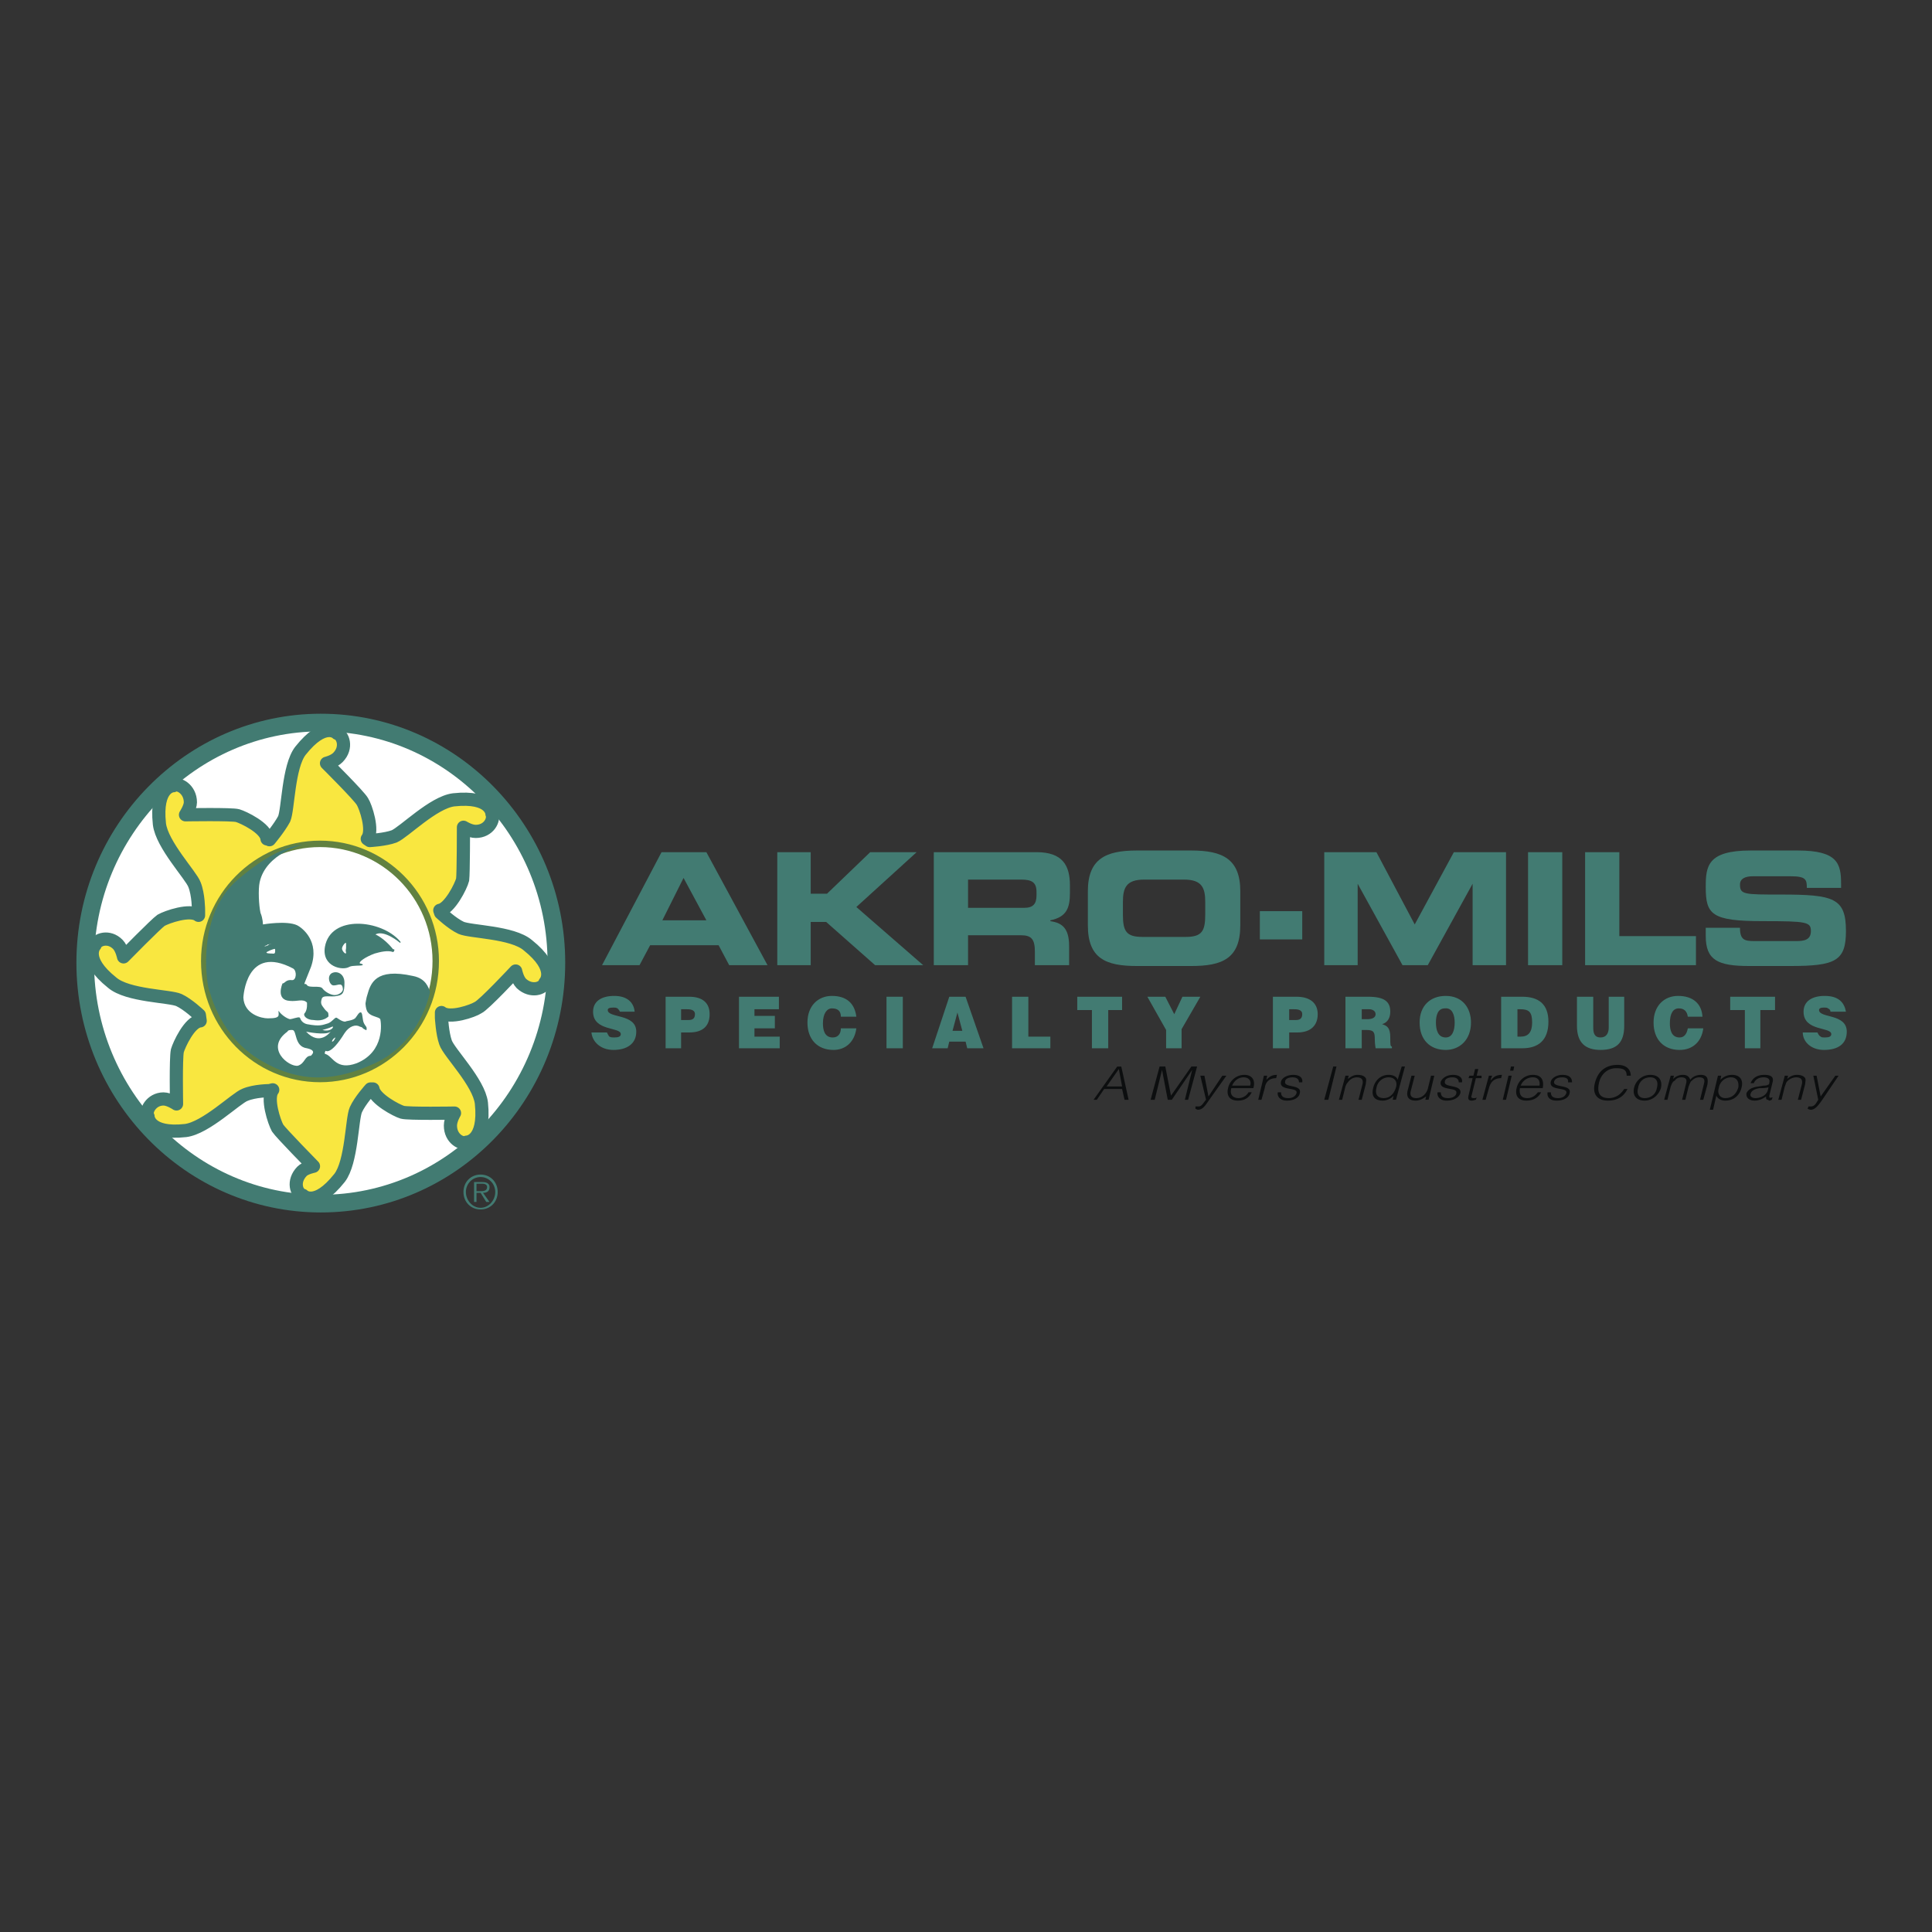 <svg xmlns="http://www.w3.org/2000/svg" width="2500" height="2500" viewBox="0 0 192.756 192.756"><rect x="0" y="0" width="192.756" height="192.756" fill="#333333" stroke="none"/><path fill="#fff" fill-opacity="0" d="M0 192.756h192.756V0H0v192.756z"/><path d="M61.854 100.938c-.081-.166-.162-.248-.244-.332-.163-.082-.244-.082-.406-.082-.407 0-.569.082-.569.248 0 .83 2.846.332 2.846 2.156 0 1.244-.976 1.824-2.276 1.824-1.303 0-2.115-.83-2.196-1.742h1.545c.082.166.163.332.244.414.163.084.325.084.488.084.407 0 .651-.084.651-.332 0-.746-2.766-.248-2.766-2.238 0-1.078.895-1.576 2.115-1.576 1.301 0 1.952.664 2.033 1.576h-1.465zM66.409 104.586v-5.141h2.358c1.383 0 2.033.664 2.033 1.74 0 1.078-.569 1.824-2.033 1.824h-.813v1.576h-1.545v.001zm2.277-2.818c.325 0 .65-.084.65-.582 0-.496-.569-.496-.894-.496h-.488v1.078h.732zM73.728 104.586v-5.141h3.985v1.244h-2.441v.663h2.035v1.244h-2.035v.828h2.521v1.162h-4.065zM83.894 101.436c0-.58-.325-.83-.895-.83-.487 0-.895.498-.895 1.492 0 .664.162 1.41.977 1.41.568 0 .812-.414.812-.912h1.545c-.162 1.326-1.057 2.156-2.276 2.156-1.626 0-2.603-1.078-2.603-2.736s1.057-2.654 2.439-2.654c1.464 0 2.278.748 2.439 2.074h-1.543z" fill-rule="evenodd" clip-rule="evenodd" fill="#427b72"/><path fill="#427b72" d="M88.447 104.586h1.627v-5.141h-1.627v5.141z"/><path d="M93.003 104.586l1.707-5.141h1.627l1.789 5.141H96.5l-.163-.664H94.71l-.162.664h-1.545zm2.52-3.566l-.488 1.824h.976l-.488-1.824zM100.973 104.586v-5.141h1.626v3.979h2.196v1.162h-3.822zM107.479 99.445h4.473v1.326h-1.384v3.815h-1.626v-3.815h-1.463v-1.326zM117.889 104.586h-1.545v-1.824l-1.871-3.317h1.789l.894 1.741.814-1.741h1.789l-1.87 3.233v1.908zM126.997 104.586v-5.141h2.358c1.384 0 2.114.664 2.114 1.74 0 1.078-.65 1.824-2.033 1.824h-.812v1.576h-1.627v.001zm2.277-2.818c.325 0 .65-.084.65-.582 0-.496-.569-.496-.895-.496h-.406v1.078h.651zM135.862 102.762v1.824h-1.627v-5.141h2.277c1.626 0 2.196.498 2.196 1.492 0 .58-.244 1.078-.814 1.244.488.166.814.332.814 1.326 0 .664 0 .91.162.91v.168h-1.626c0-.084-.082-.414-.082-.912 0-.664-.081-.912-.813-.912h-.487v.001zm0-1.078h.568c.488 0 .814-.166.814-.498 0-.33-.326-.496-.651-.496h-.731v.994zM146.76 102.016c0 1.74-1.138 2.736-2.521 2.736-1.546 0-2.604-.996-2.604-2.736 0-1.658 1.058-2.654 2.604-2.654 1.707-.001 2.521 1.243 2.521 2.654zm-3.497 0c0 .662.163 1.492.977 1.492.649 0 .894-.664.894-1.492 0-.746-.244-1.492-.977-1.41-.731-.001-.894.746-.894 1.41zM149.769 104.586v-5.141h2.115c1.626 0 2.602.746 2.602 2.486 0 1.908-1.057 2.654-2.602 2.654h-2.115v.001zm1.627-1.162h.325c.732 0 1.14-.414 1.14-1.408 0-1.078-.326-1.326-1.221-1.326h-.244v2.734zM157.333 99.445h1.626v3.068c0 .496.081.994.731.994.569 0 .813-.414.813-.994v-3.068h1.545v2.902c0 1.658-.731 2.404-2.358 2.404-1.464 0-2.357-.664-2.357-2.404v-2.902zM168.393 101.436c-.081-.58-.407-.83-.895-.83-.569 0-.895.498-.895 1.492 0 .664.163 1.41.977 1.41.487 0 .731-.414.812-.912h1.545c-.161 1.326-1.057 2.156-2.357 2.156-1.627 0-2.604-1.078-2.604-2.736s1.058-2.654 2.44-2.654c1.464 0 2.359.748 2.439 2.074h-1.462zM172.622 99.445h4.473v1.326h-1.464v3.815h-1.545v-3.815h-1.464v-1.326zM182.625 100.938c0-.166-.081-.248-.244-.332-.081-.082-.244-.082-.406-.082-.326 0-.488.082-.488.248 0 .83 2.766.332 2.766 2.156 0 1.244-.896 1.824-2.277 1.824-1.302 0-2.114-.83-2.114-1.742h1.463c.082.166.163.332.325.414.082.084.244.084.407.084.407 0 .651-.084.651-.332 0-.746-2.767-.248-2.767-2.238 0-1.078.896-1.576 2.115-1.576 1.383 0 1.952.664 2.114 1.576h-1.545zM66.002 85.021h4.473l6.1 11.274h-3.823l-1.057-1.989h-6.831l-1.058 1.989h-3.741l5.937-11.274zm.081 6.798h4.392l-2.277-4.228-2.115 4.228zM77.551 85.021h3.334v4.145h1.627l4.31-4.145h4.635l-6.019 5.471 6.669 5.803H87.31l-4.88-4.311h-1.545v4.311h-3.334V85.021zM93.165 85.021h10.248c2.602 0 3.334 1.326 3.334 3.316v.746c0 1.492-.325 2.404-1.952 2.736v.083c1.057.165 1.871.58 1.871 2.486v1.907h-3.416v-1.326c0-1.244-.325-1.658-1.383-1.658h-5.286v2.984h-3.416V85.021zm3.416 5.554h5.611c.895 0 1.221-.414 1.221-1.243V89c0-.995-.488-1.243-1.546-1.243h-5.286v2.818zM108.536 88.917c0-3.233 1.789-4.062 4.88-4.062h5.448c3.091 0 4.88.829 4.88 4.062v3.399c0 3.316-1.789 4.062-4.88 4.062h-5.448c-3.091 0-4.88-.746-4.88-4.062v-3.399zm3.496 2.321c0 1.658.326 2.239 1.952 2.239h4.312c1.626 0 1.951-.581 1.951-2.239v-1.243c0-1.409-.325-2.238-2.114-2.238h-3.985c-1.789 0-2.115.829-2.115 2.238v1.243h-.001z" fill-rule="evenodd" clip-rule="evenodd" fill="#427b72"/><path fill="#427b72" d="M125.695 93.725h4.23v-2.819h-4.23v2.819z"/><path fill-rule="evenodd" clip-rule="evenodd" fill="#427b72" d="M132.121 85.021h5.204l3.822 7.212 3.905-7.212h5.205v11.274h-3.334v-8.124l-4.474 8.124h-2.521l-4.473-8.124v8.124h-3.334V85.021z"/><path fill="#427b72" d="M152.453 96.295h3.415V85.021h-3.415v11.274z"/><path fill-rule="evenodd" clip-rule="evenodd" fill="#427b72" d="M158.146 85.021h3.416v8.373h7.644v2.901h-11.06V85.021zM170.182 92.565h3.416c0 1.243.488 1.326 1.464 1.326h4.148c.73 0 1.463-.083 1.463-.995s-.406-.994-4.799-.994c-5.122 0-5.692-.664-5.692-3.399 0-2.072.163-3.648 4.474-3.648h4.717c3.984 0 4.311 1.327 4.311 3.316v.415h-3.416c0-.829-.082-1.161-1.627-1.161H174.9c-.812 0-1.301.25-1.301.829 0 .995.407.995 4.066.995 5.286 0 6.506.332 6.506 3.647 0 2.985-1.057 3.482-5.53 3.482h-4.147c-3.091 0-4.311-.58-4.311-2.984v-.829h-.001z"/><path d="M111.627 106.656l.325 1.742h-1.545l1.22-1.742zm-2.196 3.069l.732-1.078h1.789l.243 1.078h.406l-.73-3.316h-.407l-2.358 3.316h.325zM114.798 109.725l.894-3.317h.57l.569 2.903 2.033-2.903h.57l-.895 3.317h-.325l.732-2.985-2.033 2.985h-.407l-.569-2.985-.732 2.985h-.407zM119.271 110.389h.325c.325 0 .488-.416.732-.664l-.57-2.404h.407l.406 2.072 1.383-2.072h.406l-1.708 2.404c-.406.58-.65.994-1.139.994-.081 0-.162-.082-.243-.082v-.248h.001zM122.931 108.314c.163-.414.57-.828 1.139-.828.569 0 .813.414.65.828h-1.789zm2.115.25c.243-.83-.163-1.326-.895-1.326a1.67 1.67 0 0 0-1.627 1.326c-.163.662.081 1.244.977 1.244.73 0 1.138-.332 1.382-.83h-.325c-.163.332-.57.58-.976.58-.651 0-.896-.414-.732-.994h2.196zM125.858 109.725h-.324l.568-2.404h.325l-.081.414c.325-.332.569-.496 1.057-.496l-.08.33c-.732 0-1.059.416-1.14.996l-.325 1.16zM127.811 108.979c0 .414.244.58.732.58.487 0 .731-.248.812-.498.162-.662-1.788-.164-1.545-1.16.081-.332.569-.662 1.22-.662.569 0 .977.248.895.746h-.325c0-.332-.244-.498-.651-.498-.405 0-.731.166-.731.414-.162.664 1.708.25 1.464 1.16-.081.498-.65.748-1.301.748s-.977-.416-.896-.83h.326zM132.121 109.725l.895-3.317h.325l-.814 3.317h-.406zM133.909 109.725h-.324l.65-2.404h.325l-.081.332c.325-.25.569-.414.976-.414.325 0 .65.082.813.33.081.166 0 .416 0 .582l-.406 1.574h-.325l.405-1.574c.082-.416-.08-.664-.568-.664-.406 0-.732.248-.895.498-.163.166-.163.248-.244.414l-.326 1.326zM139.277 108.48c-.163.58-.568 1.078-1.22 1.078-.569 0-.895-.332-.732-.994.082-.58.569-1.078 1.221-1.078.65 0 .894.498.731.994zm.163-.746c-.082-.332-.488-.496-.895-.496-.813 0-1.383.58-1.545 1.326-.163.662 0 1.244.976 1.244.325 0 .813-.166 1.058-.498l-.082.414h.325l.895-3.316h-.325l-.407 1.326zM142.774 107.32h.325l-.569 2.404h-.324l.08-.332c-.243.166-.568.416-1.057.416-.731 0-.895-.416-.812-.912l.406-1.576h.324l-.406 1.576c-.081.414.082.662.569.662.569 0 .976-.414 1.139-.912l.325-1.326zM143.751 108.979c0 .414.244.58.731.58.488 0 .813-.248.813-.498.163-.662-1.789-.164-1.545-1.16.163-.332.568-.662 1.22-.662.569 0 .976.248.894.746h-.324c0-.332-.244-.498-.651-.498-.406 0-.732.166-.732.414-.161.664 1.708.25 1.546 1.16-.162.498-.731.748-1.383.748-.649 0-.976-.416-.894-.83h.325zM147.248 109.725c-.081 0-.244.084-.407.084-.325 0-.406-.166-.325-.498l.407-1.742h-.407l.081-.248h.407l.163-.664h.325l-.163.664h.487v.248h-.568l-.407 1.658c-.081.25-.081.332.244.332.082 0 .163 0 .244-.082l-.081.248zM148.224 109.725h-.325l.65-2.404h.325l-.162.414h.081c.244-.332.568-.496 1.058-.496l-.082.33c-.731 0-1.057.416-1.22.996l-.325 1.16zM149.932 109.725l.569-2.404h.324l-.568 2.404h-.325zm.732-2.903l.081-.414h.324l-.081.414h-.324zM151.721 108.314a1.284 1.284 0 0 1 1.22-.828c.569 0 .732.414.65.828h-1.87zm2.196.25c.163-.83-.163-1.326-.977-1.326-.812 0-1.464.58-1.627 1.326-.162.662.082 1.244.977 1.244.731 0 1.22-.332 1.464-.83h-.325c-.244.332-.568.58-1.057.58-.651 0-.814-.414-.732-.994h2.277zM154.729 108.979c0 .414.244.58.732.58s.731-.248.812-.498c.163-.662-1.789-.164-1.545-1.16.081-.332.569-.662 1.14-.662.649 0 .975.248.975.746h-.406c.081-.332-.163-.498-.568-.498-.488 0-.732.166-.814.414-.162.664 1.789.25 1.546 1.16-.082.498-.65.748-1.302.748-.731 0-.976-.416-.894-.83h.324zM162.293 107.32c0-.58-.325-.746-1.058-.746-.894 0-1.545.664-1.708 1.492-.162.746-.081 1.492.977 1.492.731 0 1.22-.414 1.545-.912h.325c-.325.664-.895 1.162-1.951 1.162-1.221 0-1.545-.83-1.301-1.742.324-1.326 1.22-1.824 2.276-1.824.813 0 1.302.414 1.302 1.078h-.407zM165.303 108.564c-.082.496-.488.994-1.22.994-.57 0-.814-.414-.651-.994.081-.58.488-1.078 1.22-1.078.651 0 .813.498.651 1.078zm-1.22 1.245c.731 0 1.382-.498 1.626-1.244.163-.746-.162-1.326-1.058-1.326-.812 0-1.464.58-1.627 1.326-.162.828.327 1.244 1.059 1.244zM166.36 109.725h-.326l.65-2.404h.325l-.081.332a1.33 1.33 0 0 1 .977-.414c.487 0 .65.248.731.496.244-.332.651-.496 1.057-.496.732 0 .732.496.651.994l-.407 1.492h-.324l.406-1.658c.081-.332 0-.58-.487-.58-.244 0-.488.082-.732.332-.163.082-.244.414-.326.58l-.325 1.326h-.325l.406-1.658c.082-.332 0-.58-.488-.58-.243 0-.487.082-.649.332-.244.082-.325.414-.407.58l-.326 1.326zM171.482 108.564c.082-.58.57-1.078 1.22-1.078.488 0 .814.332.732.994-.162.58-.569 1.078-1.301 1.078-.569.001-.812-.497-.651-.994zm-.243.747c.162.332.487.498.895.498.895 0 1.464-.582 1.627-1.328.162-.662-.082-1.242-.976-1.242-.407 0-.814.164-1.14.496l.081-.414h-.325l-.812 3.398h.325l.325-1.408zM176.362 108.812c-.162.498-.731.746-1.22.746-.325 0-.569-.166-.487-.414.08-.332.406-.498.895-.58.324 0 .568 0 .895-.084l-.083.332zm-.894-.414c-.732.082-1.057.332-1.219.662-.082.498.324.748.812.748.406 0 .812-.166 1.139-.416 0 .166 0 .332.162.332.082 0 .082.084.163.084s.244-.084.244-.084l.081-.248c-.325.082-.325.082-.325-.166l.325-1.326c.163-.582-.244-.746-.812-.746-.651 0-1.14.248-1.383.828h.325c.162-.414.569-.58.976-.58.488 0 .65.248.569.498 0 .082 0 .248-.163.248-.08.082-.324.082-.406.082l-.488.084zM177.746 109.725h-.326l.65-2.404h.325l-.081.332a1.33 1.33 0 0 1 .977-.414c.325 0 .649.082.812.33.081.166 0 .416 0 .582l-.407 1.574h-.324l.406-1.574c.082-.416-.082-.664-.568-.664-.407 0-.814.248-.977.498-.082.166-.082.248-.163.414l-.324 1.326zM180.43 110.389h.243c.407 0 .57-.416.732-.664l-.488-2.404h.326l.405 2.072 1.465-2.072h.325l-1.627 2.404c-.406.58-.731.994-1.139.994-.162 0-.243-.082-.325-.082l.083-.248z" fill-rule="evenodd" clip-rule="evenodd" fill="#0c0e0f"/><path d="M32.007 120.088c13.013 0 23.504-10.777 23.504-24.042 0-13.18-10.491-23.957-23.504-23.957-12.931 0-23.503 10.777-23.503 23.957 0 13.265 10.572 24.042 23.503 24.042z" fill-rule="evenodd" clip-rule="evenodd" fill="#fff"/><path d="M32.007 120.086c13.013 0 23.504-10.775 23.504-24.04 0-13.181-10.491-23.957-23.504-23.957-12.931 0-23.503 10.776-23.503 23.957-.001 13.265 10.572 24.04 23.503 24.04z" fill="none" stroke="#427b72" stroke-width="1.762" stroke-miterlimit="2.613"/><path d="M26.884 83.778s.976-1.161 1.464-2.073c.406-.911.406-5.222 1.626-6.797 2.44-3.067 3.66-1.741 3.66-1.741.569.166 1.057 1.409.081 2.404-.406.414-1.138.58-1.138.58s3.253 3.233 3.578 3.813c.325.498 1.139 2.901.488 3.73l.244.166s1.545-.083 2.44-.415c.976-.414 3.903-3.399 5.937-3.646 3.822-.415 3.822 1.409 3.822 1.409.244.58-.325 1.741-1.627 1.741-.569 0-1.219-.415-1.219-.415s0 4.643-.082 5.224c-.162.663-1.301 2.901-2.277 3.066l.081.249s1.139 1.077 2.034 1.492c.894.414 5.123.414 6.668 1.741 3.009 2.405 1.708 3.731 1.708 3.731-.163.578-1.382.994-2.358.082-.407-.416-.57-1.244-.57-1.244s-3.171 3.398-3.74 3.648c-.489.332-2.848 1.16-3.66.496v.498s.081 1.576.406 2.488c.326.994 3.335 3.979 3.579 6.051.406 3.895-1.383 3.895-1.464 3.895-.488.25-1.627-.33-1.627-1.656 0-.58.407-1.244.407-1.244s-4.636.084-5.205-.082-2.765-1.326-2.928-2.322h-.244s-1.057 1.162-1.464 2.072c-.406.912-.406 5.223-1.626 6.799-2.44 3.066-3.66 1.74-3.66 1.74-.651-.166-1.057-1.408-.081-2.404.325-.332 1.138-.498 1.138-.498s-3.253-3.316-3.578-3.812c-.325-.58-1.139-2.984-.488-3.812l-.325.082s-1.464 0-2.44.414c-.895.332-3.904 3.316-5.937 3.566-3.741.412-3.741-1.41-3.741-1.41-.325-.498.325-1.74 1.545-1.74.569 0 1.301.496 1.301.496s-.081-4.559.082-5.305c.162-.58 1.22-2.902 2.277-2.984l-.081-.58s-1.139-1.078-2.034-1.492c-.894-.416-5.123-.416-6.668-1.74-3.01-2.405-1.708-3.731-1.708-3.731.162-.581 1.382-.995 2.277-.083.407.414.569 1.243.569 1.243s3.253-3.316 3.741-3.647c.569-.332 2.929-1.161 3.741-.498v-.497s0-1.575-.406-2.57c-.326-.912-3.252-3.979-3.498-6.051-.406-3.813 1.383-3.813 1.383-3.813.488-.331 1.708.332 1.708 1.658 0 .498-.488 1.244-.488 1.244s4.636-.083 5.205.083 2.846 1.243 2.928 2.321l.244.08z" fill-rule="evenodd" clip-rule="evenodd" fill="#f9e740"/><path d="M26.884 83.778s.976-1.161 1.464-2.072c.406-.912.406-5.223 1.626-6.798 2.439-3.067 3.66-1.74 3.66-1.74.568.165 1.057 1.408.081 2.403-.407.414-1.139.581-1.139.581s3.254 3.233 3.579 3.812c.325.498 1.139 2.901.488 3.73l.244.167s1.545-.083 2.439-.415c.977-.414 3.904-3.398 5.937-3.647 3.822-.414 3.822 1.409 3.822 1.409.245.581-.325 1.741-1.626 1.741-.569 0-1.219-.414-1.219-.414s0 4.643-.083 5.223c-.163.662-1.3 2.9-2.277 3.067l.082.249s1.139 1.077 2.033 1.492 5.124.415 6.669 1.74c3.009 2.404 1.708 3.73 1.708 3.73-.162.582-1.381.996-2.358.084-.406-.414-.569-1.242-.569-1.242s-3.171 3.396-3.741 3.646c-.488.332-2.846 1.16-3.659.496v.498s.081 1.576.406 2.486c.325.996 3.335 3.98 3.579 6.053.406 3.896-1.464 3.896-1.464 3.896-.489.248-1.626-.332-1.626-1.658 0-.58.406-1.244.406-1.244s-4.636.082-5.205-.082c-.569-.166-2.765-1.328-2.928-2.322h-.244s-1.057 1.162-1.464 2.072c-.406.912-.406 5.225-1.626 6.799-2.439 3.066-3.66 1.74-3.66 1.74-.65-.166-1.057-1.41-.081-2.404.325-.332 1.138-.498 1.138-.498s-3.253-3.314-3.578-3.812c-.326-.58-1.14-2.984-.488-3.812l-.325.082s-1.464 0-2.44.414c-.895.332-3.904 3.316-5.937 3.566-3.74.414-3.74-1.41-3.74-1.41-.326-.498.325-1.742 1.545-1.742.568 0 1.3.498 1.3.498s-.081-4.559.082-5.305c.163-.58 1.22-2.902 2.277-2.984l-.081-.58s-1.138-1.078-2.033-1.492c-.896-.414-5.124-.414-6.669-1.742-3.009-2.403-1.708-3.73-1.708-3.73.163-.579 1.382-.994 2.277-.083.407.415.569 1.244.569 1.244s3.253-3.316 3.741-3.647c.569-.331 2.928-1.161 3.741-.498v-.497s0-1.575-.406-2.57c-.326-.912-3.254-3.979-3.498-6.052-.407-3.813 1.383-3.813 1.383-3.813.487-.331 1.708.332 1.708 1.659 0 .497-.488 1.243-.488 1.243s4.636-.083 5.205.083c.569.167 2.846 1.244 2.928 2.321" fill="none" stroke="#427b72" stroke-width="1.316" stroke-linecap="round" stroke-linejoin="round" stroke-miterlimit="2.613"/><path d="M31.926 84.192c-6.344 0-11.548 5.223-11.548 11.689 0 6.549 5.204 11.771 11.548 11.771s11.549-5.223 11.549-11.771c0-6.466-5.205-11.689-11.549-11.689z" fill-rule="evenodd" clip-rule="evenodd" fill="#fff"/><path d="M31.925 84.192c-6.343 0-11.548 5.223-11.548 11.688 0 6.549 5.205 11.772 11.548 11.772 6.344 0 11.549-5.223 11.549-11.772.001-6.465-5.204-11.688-11.549-11.688z" fill="none" stroke="#618141" stroke-width=".643" stroke-miterlimit="2.613"/><path d="M30.218 84.275s-3.66.829-4.31 3.73c-.163.746-.081 2.322.081 3.067.244.58.244 1.16.244 1.16s2.358-.414 3.416.083c.488.249 2.277 1.575 1.382 4.145-.975 2.486-.65 1.408-.406 1.824.244.33 1.301 0 1.545.33.244.332.812.664 1.22.664.406 0 .895-.332.813-.664-.081-.746-.651-.164-1.057-.33-.407-.248-.488-1.078.081-1.244.488-.166 1.139.166 1.139.996 0 .994-.163 1.242-.732 1.324-.569.166-1.464-.164-1.545.332-.163.498.081.664.244.912.163.25.732.746 1.057.83.244.082.651.496 1.057.496.081-.082.651-.082.976-.33.244-.25.488-.912.732-.416.163.25.325-1.492.488-1.906.325-1.16.813-2.735 4.554-1.906 1.302.248 1.546 1.16 1.708 1.574 0 0-.894 5.225-5.856 7.295-3.253 1.41-6.75 2.072-10.979-.412-4.147-2.406-5.042-6.633-5.286-7.297-.162-.744-1.138-7.212 2.847-10.693 4.066-3.564 6.587-3.564 6.587-3.564z" fill-rule="evenodd" clip-rule="evenodd" fill="#427b72"/><path d="M39.896 94.057s-1.545-1.326-2.44-.829c0 0 .814.332 1.708 1.409 0 .083.163.083.163.083.081.083-.082.332-.163.249-.488-.166-1.22 0-1.789.166-.895.331-1.626.829-1.463.996.081 0 .406.081.244.164-.163.083-.976 0-1.301.166-.651.414-2.765 0-2.439-1.989.568-3.234 5.61-2.736 7.481-.581.162.166-.001.166-.001.166z" fill-rule="evenodd" clip-rule="evenodd" fill="#427b72"/><path d="M27.128 95.135c.162 0 .325.083.325-.249 0-.249 0-.249-.244-.166s-.244.083-.569.249c-.244.166.406.166.488.166zM34.528 95.052c-.081-.332 0-.249 0-.498v-.414c0-.249-.406.248-.406.497s.406.663.406.415zM24.281 99.527s.244-5.387 4.961-2.9c.407.248.325 1.162-.081 1.162-.651-.086-.732.33-.976.33 0 0-.731 1.658.732 1.74.732.084 1.301-.248 1.708.166 0 0 .081.746-.244 1.078-.163.248.244.664.894.664.57.082 1.22.082 1.79-.664.65-.664 2.277.332 2.114.498s-1.138.082-1.301 0c-.082-.084-.244-.084-.326-.084-.243.084-.406.414-.813.58-.569.166-.813.332-2.114.084-.651-.166-.651-.664-.732-.664-.163-.082-.732.166-.976.166-.326-.082-.813-.414-1.057-.746-.163-.248 0 .166-.082.414-.081.166-.325.25-1.057.25-.651.001-2.359-.415-2.44-2.074zM30.542 102.928s1.953.414 2.44 0c0 0-1.056 1.49-2.44 0zM33.471 103.508s-.162.414-.325.414c-.081 0 .081-.332.325-.414zM32.17 102.762s.65-.166.976-.332c.244-.082-.081.58-.976.332zM28.673 102.928c.081-.166.244-.166.488-.166.488 0 .162 1.656 1.464 1.824 1.138.248.325.746.406.746-.65 0-.569.746-1.301.994-.894.166-3.334-1.74-1.057-3.398z" fill-rule="evenodd" clip-rule="evenodd" fill="#fff"/><path d="M32.495 105.164c-.163 0-.081-.246 0-.33 0 0 .487.498 1.871-1.74.488-.746 1.138-.912 1.545-.664.325.084.163.084.406.248.081 0 .244.166.244.084.081-.332-.082-.332-.244-.664-.163-.248-.163-1.242-.326-1.326-.162-.082-.162-.248-.162-.58-.082-.498.406-1.326.568-.912.081.414 0 1.41.325 1.74.325.416 1.058.416 1.22.664.081.332.488 3.234-2.358 4.395-2.032.743-2.357-.665-3.089-.915zM26.721 94.306c.081-.083.407-.166.325-.166-.162.083-.244.083-.325.083-.163.165-.163.083-.325.165 0 .084.406-.082.325-.082zM32.739 101.518s.081-.082 0-.498c-.081-.248.407.166.407.166l-.407.332z" fill-rule="evenodd" clip-rule="evenodd" fill="#fff"/><path d="M47.948 120.502c-.814 0-1.465-.746-1.465-1.576 0-.828.651-1.492 1.465-1.492.813 0 1.463.664 1.463 1.492 0 .83-.65 1.576-1.463 1.576zm0 .166c.975 0 1.707-.746 1.707-1.742 0-.994-.732-1.74-1.707-1.74-.976 0-1.708.746-1.708 1.74 0 .996.732 1.742 1.708 1.742zm.243-1.658c.407 0 .651-.166.651-.58 0-.25-.163-.498-.732-.498h-.813v1.99h.244v-.912h.407l.569.912h.325l-.651-.912zm-.65-.166v-.746h.569c.244 0 .488.082.488.332 0 .414-.407.414-.732.414h-.325z" fill-rule="evenodd" clip-rule="evenodd" fill="#427b72"/></svg>
